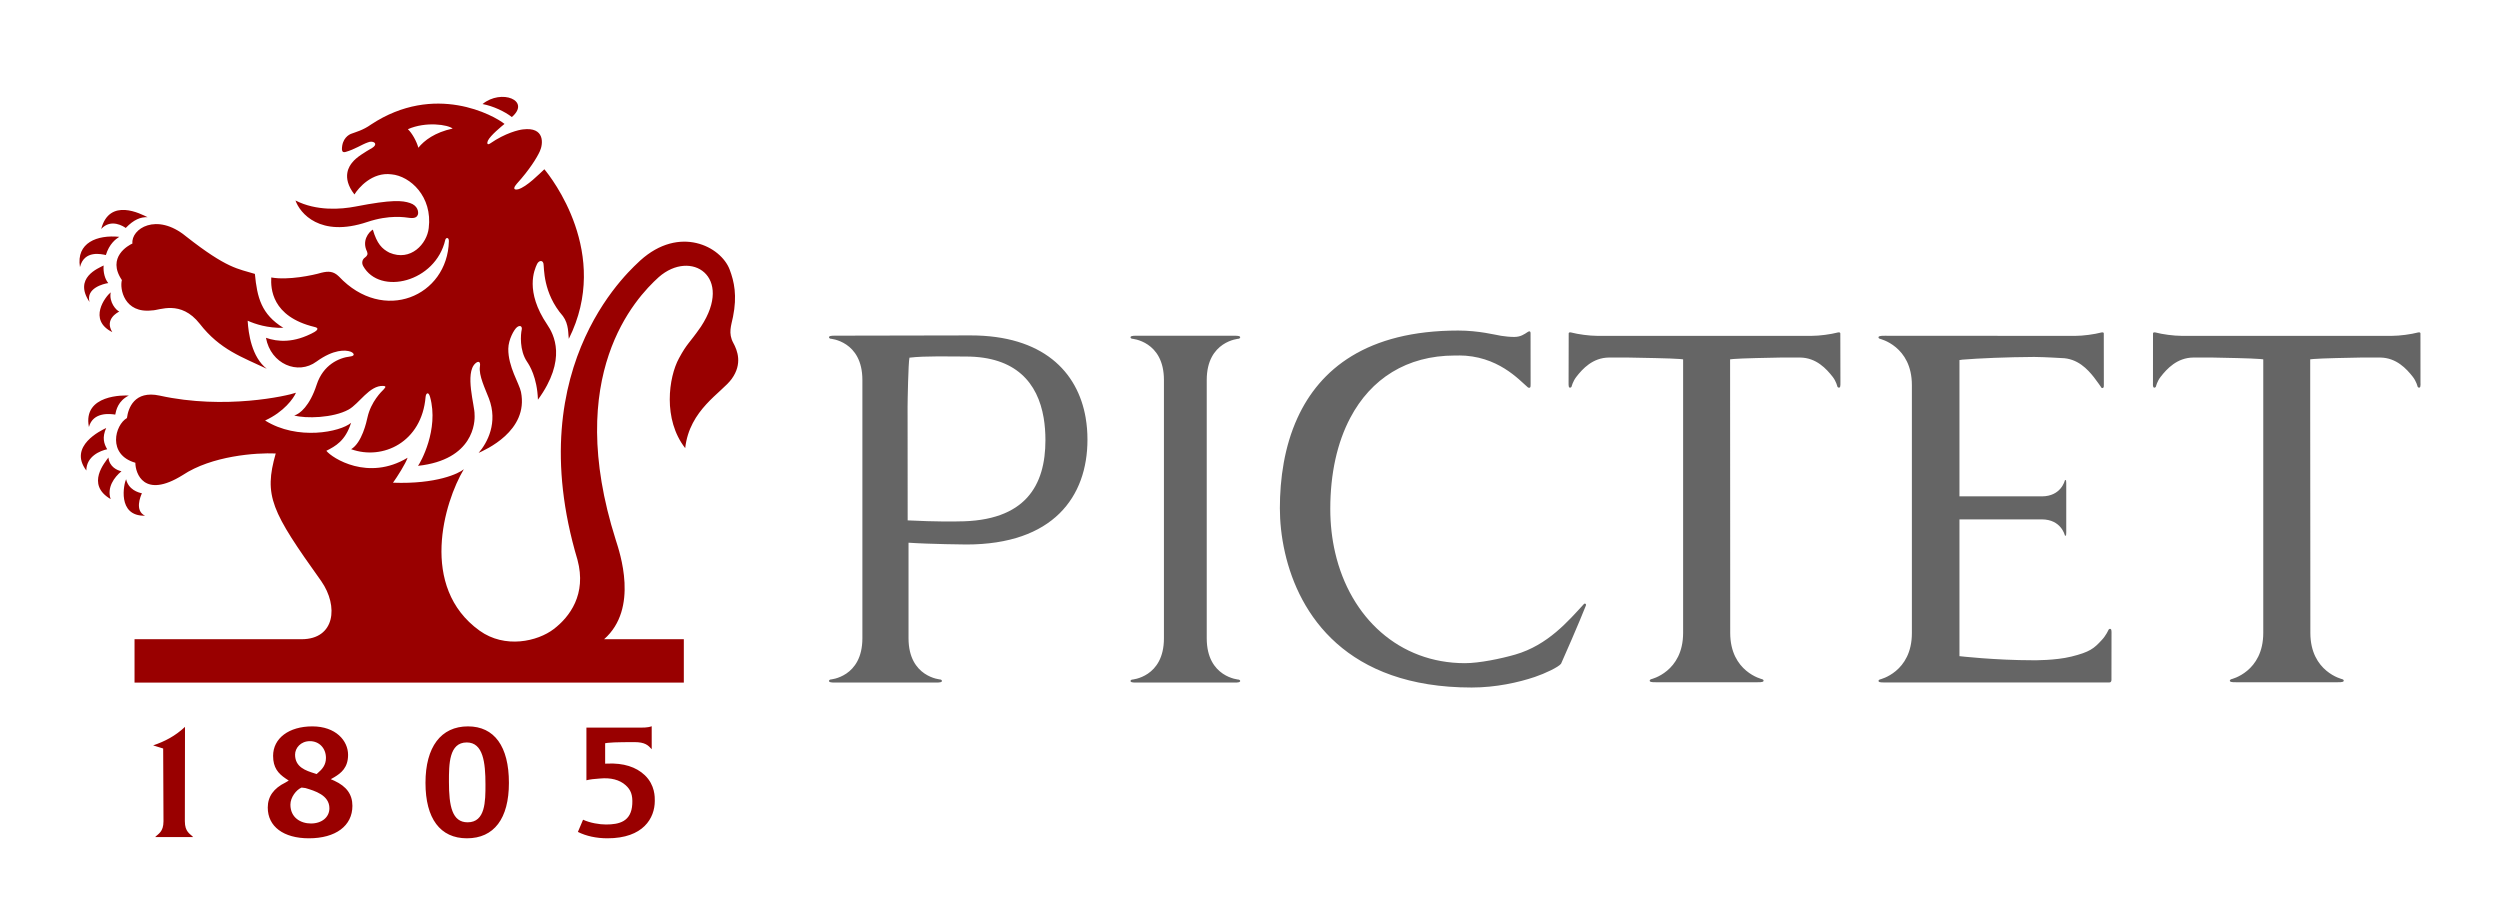 <?xml version="1.0" encoding="UTF-8"?>
<svg xmlns="http://www.w3.org/2000/svg" width="134" height="49" viewBox="0 0 134 49" fill="none">
  <g filter="url(#filter0_d_1629_271)">
    <path fill-rule="evenodd" clip-rule="evenodd" d="M25.064 40.076C24.234 40.076 24.063 39.209 24.063 37.906C24.063 36.964 24.063 35.795 25.019 35.795C25.899 35.795 26.021 36.876 26.021 38.043C26.021 38.949 26.021 40.076 25.064 40.076ZM25.084 34.934C23.635 34.934 22.806 36.036 22.806 37.961C22.806 39.877 23.596 40.933 25.027 40.933C26.479 40.933 27.278 39.877 27.278 37.961C27.278 36.008 26.498 34.934 25.084 34.934ZM16.667 40.139C16.119 40.139 15.566 39.828 15.566 39.13C15.566 38.736 15.88 38.331 16.165 38.213L16.373 38.24C16.874 38.39 17.656 38.619 17.656 39.324C17.656 39.802 17.25 40.139 16.667 40.139ZM16.611 35.726C17.109 35.726 17.471 36.103 17.471 36.625C17.471 37.008 17.263 37.239 17.036 37.431L16.97 37.49L16.859 37.453C16.394 37.306 15.816 37.122 15.816 36.45C15.816 36.095 16.115 35.726 16.611 35.726ZM17.927 37.851L17.73 37.764L17.921 37.656C18.287 37.435 18.657 37.145 18.657 36.46C18.657 35.701 17.999 34.934 16.741 34.934C15.485 34.934 14.638 35.571 14.638 36.514C14.638 37.145 14.908 37.457 15.313 37.73L15.477 37.838L15.3 37.944C14.669 38.253 14.352 38.694 14.352 39.286C14.352 40.302 15.196 40.933 16.556 40.933C17.994 40.933 18.889 40.264 18.889 39.194C18.889 38.578 18.574 38.152 17.927 37.851ZM32.562 36.928L32.436 36.934V35.837L32.581 35.816C32.895 35.775 33.911 35.777 33.994 35.777C34.579 35.777 34.736 35.944 34.932 36.158L34.931 34.927C34.704 35.011 34.452 34.998 34.26 34.998H31.432V37.823C31.601 37.778 31.887 37.742 32.161 37.728C32.737 37.672 33.214 37.798 33.535 38.087C33.808 38.333 33.919 38.602 33.89 39.101C33.837 40.038 33.192 40.193 32.48 40.193C32.132 40.193 31.624 40.111 31.252 39.936L30.975 40.591C31.417 40.812 31.961 40.933 32.56 40.933C34.482 40.933 35.097 39.85 35.097 38.928C35.097 38.739 35.119 38.084 34.561 37.55C34.092 37.105 33.42 36.893 32.562 36.928ZM9.908 40.019L9.916 34.96C9.395 35.449 8.84 35.738 8.208 35.953L8.746 36.12L8.763 40.019C8.763 40.598 8.48 40.689 8.316 40.868H10.355C10.191 40.689 9.908 40.598 9.908 40.019Z" fill="#990000"></path>
    <path d="M98.514 13.819C98.126 13.922 97.52 14.001 97.125 14.001H85.596C85.201 14.001 84.596 13.922 84.205 13.819C84.06 13.792 84.082 13.891 84.082 13.891L84.076 16.471C84.076 16.598 84.074 16.661 84.087 16.715C84.11 16.812 84.213 16.793 84.241 16.71C84.241 16.71 84.302 16.444 84.492 16.199C84.823 15.771 85.367 15.172 86.242 15.164L87.296 15.165C87.865 15.176 89.597 15.203 90.046 15.243L90.215 15.261V18.394V25.622V29.923C90.215 32.017 88.496 32.406 88.496 32.406C88.424 32.428 88.377 32.517 88.493 32.55C88.546 32.568 88.634 32.568 88.759 32.568H94.193C94.322 32.568 94.407 32.568 94.459 32.55C94.575 32.517 94.529 32.428 94.456 32.406C94.456 32.406 92.739 32.017 92.739 29.923L92.738 25.622L92.734 18.394L92.733 15.261L92.898 15.243C93.346 15.203 94.859 15.175 95.425 15.165L96.482 15.164C97.356 15.172 97.896 15.771 98.232 16.199C98.422 16.444 98.48 16.71 98.48 16.71C98.51 16.792 98.612 16.811 98.635 16.715C98.648 16.661 98.647 16.598 98.647 16.471L98.641 13.891C98.641 13.891 98.662 13.792 98.514 13.819ZM129.738 16.471L129.736 13.89C129.736 13.89 129.76 13.792 129.612 13.819C129.223 13.922 128.618 14.001 128.221 14.001H116.917C116.521 14.001 115.917 13.922 115.527 13.819C115.382 13.792 115.401 13.89 115.401 13.89L115.399 16.471C115.399 16.598 115.391 16.661 115.409 16.715C115.43 16.812 115.532 16.793 115.561 16.71C115.561 16.71 115.619 16.444 115.81 16.199C116.143 15.771 116.688 15.172 117.562 15.164L118.616 15.165C119.184 15.176 120.694 15.203 121.141 15.243L121.311 15.26V18.393V25.622V29.923C121.311 32.017 119.593 32.406 119.593 32.406C119.519 32.428 119.473 32.517 119.589 32.55C119.642 32.568 119.729 32.568 119.855 32.568H125.292C125.418 32.568 125.503 32.568 125.555 32.55C125.671 32.517 125.627 32.428 125.553 32.406C125.553 32.406 123.835 32.017 123.835 29.923L123.833 25.622L123.827 18.393V15.26L123.994 15.243C124.442 15.203 125.954 15.175 126.526 15.165L127.575 15.164C128.449 15.172 128.992 15.771 129.328 16.199C129.517 16.444 129.579 16.71 129.579 16.71C129.603 16.792 129.706 16.811 129.73 16.715C129.746 16.661 129.738 16.598 129.738 16.471ZM68.874 25.622C69.629 28.939 72.159 32.851 78.88 32.851C80.177 32.851 81.398 32.578 82.267 32.284C82.808 32.103 83.54 31.756 83.673 31.575C83.698 31.541 84.718 29.195 85.001 28.463C85.042 28.355 84.938 28.333 84.906 28.367C84.067 29.278 82.973 30.576 81.22 31.084C80.445 31.307 79.292 31.546 78.521 31.546C74.996 31.546 72.371 29.107 71.565 25.623C71.393 24.883 71.303 24.098 71.303 23.278C71.303 21.382 71.674 19.72 72.375 18.395C73.478 16.303 75.403 15.056 77.976 15.056C78.308 15.056 78.175 15.055 78.175 15.051C80.284 15.051 81.426 16.367 81.892 16.761C81.924 16.789 82.038 16.823 82.038 16.685L82.041 16.575L82.038 13.864C82.038 13.709 81.932 13.766 81.893 13.79C81.702 13.916 81.507 14.06 81.161 14.06C80.933 14.06 80.686 14.034 80.458 13.999C80.166 13.953 79.263 13.717 78.16 13.717C73.254 13.717 70.738 15.793 69.547 18.395C68.842 19.933 68.601 21.656 68.601 23.24C68.601 23.94 68.677 24.762 68.874 25.622ZM51.342 23.947C51.35 23.955 50.139 23.969 48.651 23.892L48.647 18.394L48.646 17.829C48.646 17.508 48.685 15.432 48.747 15.171C49.587 15.069 50.993 15.11 51.767 15.11C54.459 15.11 55.624 16.53 55.941 18.398C56.005 18.782 56.035 19.181 56.035 19.593C56.035 22 54.985 23.947 51.342 23.947ZM58.192 18.394C57.764 15.907 55.883 13.978 52.025 13.978L44.768 13.992C44.642 13.992 44.555 13.993 44.505 14.011C44.387 14.046 44.434 14.135 44.507 14.154C44.507 14.154 46.224 14.271 46.224 16.366V18.395V25.623V30.21C46.224 32.305 44.507 32.422 44.507 32.422C44.434 32.44 44.386 32.531 44.505 32.565C44.555 32.583 44.642 32.585 44.768 32.585H50.151C50.278 32.585 50.364 32.583 50.419 32.565C50.533 32.531 50.49 32.44 50.414 32.422C50.414 32.422 48.697 32.305 48.697 30.21V25.623V25.089C49.847 25.168 51.797 25.185 51.797 25.185C56.45 25.185 58.288 22.625 58.288 19.565C58.288 19.166 58.257 18.775 58.192 18.399M64.681 18.393V16.367C64.681 14.274 66.402 14.155 66.402 14.155C66.476 14.137 66.52 14.048 66.403 14.013C66.35 13.997 66.264 13.995 66.137 13.995H60.932C60.805 13.995 60.719 13.997 60.667 14.013C60.55 14.048 60.595 14.137 60.668 14.155C60.668 14.155 62.387 14.274 62.387 16.367V18.393V25.621V30.213C62.387 32.311 60.668 32.428 60.668 32.428C60.595 32.445 60.55 32.532 60.667 32.568C60.719 32.585 60.805 32.585 60.932 32.585H66.137C66.264 32.585 66.35 32.585 66.403 32.568C66.519 32.532 66.476 32.445 66.402 32.428C66.402 32.428 64.681 32.311 64.681 30.213V25.621M113.008 29.776C113.008 29.776 112.877 30.073 112.654 30.306C112.239 30.758 112.015 30.948 111.029 31.192C110.165 31.407 108.993 31.39 108.993 31.39C106.918 31.39 105.027 31.17 105.027 31.17V25.621V23.839H109.438C110.476 23.839 110.671 24.681 110.671 24.681C110.678 24.717 110.724 24.739 110.742 24.685C110.748 24.657 110.751 24.614 110.751 24.552V21.895C110.751 21.83 110.748 21.789 110.742 21.763C110.724 21.706 110.678 21.729 110.671 21.763C110.671 21.763 110.476 22.605 109.438 22.605H105.027V18.393V15.3L105.183 15.277C106.045 15.206 107.557 15.14 109.035 15.132C109.698 15.14 110.43 15.192 110.484 15.192C111.357 15.201 111.897 15.794 112.234 16.22C112.424 16.466 112.606 16.732 112.606 16.732C112.631 16.814 112.732 16.83 112.76 16.736C112.769 16.682 112.766 16.618 112.766 16.492L112.763 13.889C112.763 13.889 112.786 13.792 112.638 13.82C112.25 13.923 111.644 14.002 111.248 14.002H109.395L101.021 13.997C100.894 13.997 100.807 14.001 100.756 14.017C100.639 14.052 100.688 14.139 100.757 14.159C100.757 14.159 102.477 14.547 102.477 16.643V18.393V25.622V29.933C102.477 32.03 100.762 32.419 100.762 32.419C100.688 32.438 100.641 32.527 100.757 32.563C100.81 32.578 100.897 32.58 101.024 32.58H109.181L113.063 32.579C113.176 32.579 113.174 32.446 113.174 32.446L113.177 30.028C113.177 29.895 113.182 29.828 113.168 29.773C113.145 29.674 113.038 29.693 113.009 29.778" fill="#656565"></path>
    <path fill-rule="evenodd" clip-rule="evenodd" d="M22.423 3.919C22.335 3.579 22.081 3.127 21.863 2.925C22.835 2.498 24.014 2.685 24.262 2.891C23.307 3.098 22.745 3.523 22.423 3.919ZM29.178 5.072C28.934 5.295 28.229 6.023 27.769 6.147C27.453 6.213 27.565 6.001 27.698 5.852C28.381 5.1 28.788 4.439 28.936 4.106C29.122 3.705 29.206 2.79 28.031 2.936C27.805 2.96 27.086 3.128 26.28 3.685C26.097 3.81 26.1 3.65 26.152 3.539C26.282 3.26 26.907 2.752 27.042 2.642C26.485 2.194 23.31 0.415 19.885 2.676C19.46 2.98 19.067 3.078 18.845 3.163C18.699 3.211 18.331 3.418 18.327 4.003C18.341 4.112 18.366 4.181 18.521 4.145C19.018 4.006 19.387 3.746 19.716 3.633C19.994 3.51 20.299 3.698 19.963 3.919C19.534 4.172 19.101 4.425 18.88 4.711C18.755 4.859 18.263 5.48 18.998 6.423C19.212 6.074 19.942 5.209 20.982 5.344C21.987 5.435 23.19 6.536 22.98 8.224C22.889 9.06 22.021 10.036 20.872 9.543C20.472 9.338 20.205 9.064 19.984 8.306C19.749 8.449 19.387 8.914 19.674 9.487C19.724 9.619 19.696 9.701 19.568 9.8C19.437 9.881 19.361 10.07 19.467 10.262C20.356 11.849 23.349 11.133 23.869 8.849C23.907 8.724 24.065 8.71 24.06 8.929C23.989 11.88 20.553 13.363 18.163 10.817C17.876 10.537 17.612 10.523 17.22 10.62C16.792 10.749 15.45 11.036 14.54 10.872C14.508 11.444 14.548 12.965 16.855 13.524C17.153 13.583 16.961 13.736 16.843 13.802C15.752 14.4 14.883 14.327 14.255 14.106C14.512 15.515 15.97 16.119 16.964 15.38C17.898 14.706 18.517 14.758 18.781 14.845C18.974 14.916 19.059 15.073 18.777 15.107C18.163 15.176 17.318 15.559 16.973 16.621C16.607 17.753 16.064 18.2 15.77 18.268C16.376 18.445 17.861 18.406 18.683 17.954C19.253 17.64 19.799 16.65 20.541 16.685C20.654 16.697 20.725 16.712 20.554 16.885C20.468 16.967 19.885 17.526 19.698 18.369C19.646 18.605 19.404 19.726 18.821 20.077C20.518 20.687 22.609 19.703 22.812 17.272C22.83 17.073 22.966 16.97 23.05 17.272C23.54 19.025 22.53 20.811 22.406 20.969C25.39 20.642 25.47 18.618 25.436 18.211C25.459 17.792 24.893 15.995 25.483 15.475C25.637 15.337 25.768 15.369 25.724 15.642C25.648 16.115 26.013 16.852 26.204 17.352C26.702 18.651 26.126 19.726 25.654 20.276C25.971 20.125 28.353 19.115 27.924 17.005C27.832 16.553 27.231 15.655 27.245 14.691C27.253 14.201 27.553 13.659 27.714 13.535C27.884 13.406 28.001 13.499 27.964 13.671C27.908 13.914 27.833 14.773 28.25 15.389C28.37 15.564 28.793 16.221 28.833 17.424C30.411 15.256 29.68 13.914 29.333 13.402C28.12 11.608 28.647 10.454 28.782 10.161C28.874 9.96 29.084 9.92 29.13 10.13C29.175 10.339 29.084 11.698 30.173 12.943C30.501 13.387 30.449 13.922 30.487 14.163C32.774 9.595 29.529 5.492 29.178 5.072ZM37.571 13.508C36.923 14.443 36.847 14.368 36.393 15.204C35.837 16.221 35.521 18.481 36.727 20.02C36.953 17.955 38.685 17.05 39.218 16.311C39.807 15.497 39.525 14.785 39.305 14.381C39.02 13.855 39.197 13.443 39.289 12.98C39.516 11.849 39.355 11.096 39.109 10.447C38.641 9.211 36.424 8.058 34.316 9.964C34.119 10.191 27.765 15.338 30.953 26.005C31.451 27.858 30.532 29.065 29.688 29.713C28.812 30.385 27.066 30.779 25.706 29.804C22.451 27.466 23.807 22.914 24.862 21.15C24.607 21.373 23.402 21.959 21.065 21.873C21.292 21.557 21.745 20.845 21.847 20.534C19.737 21.807 17.8 20.554 17.492 20.163C17.981 19.914 18.509 19.636 18.818 18.663C18.245 19.153 15.946 19.628 14.209 18.539C15.223 18.075 15.736 17.352 15.864 17.05C15.403 17.216 12.057 17.977 8.556 17.204C7.2 16.911 6.872 17.882 6.804 18.407C6.16 18.776 5.741 20.37 7.255 20.804C7.255 21.362 7.708 22.763 9.789 21.467C11.355 20.426 13.724 20.261 14.779 20.306C14.13 22.582 14.538 23.396 17.22 27.15C18.154 28.491 17.959 30.262 16.165 30.262C15.741 30.262 7.211 30.262 7.211 30.262V32.589H36.653V30.262C36.653 30.262 32.788 30.262 32.38 30.262C34.255 28.612 33.215 25.605 33.003 24.934C30.199 16.1 34.051 11.992 35.309 10.854C37.043 9.333 39.334 10.824 37.571 13.508ZM15.838 6.746C16.968 7.323 18.276 7.221 19.052 7.071C21.034 6.686 21.562 6.746 21.976 6.882C22.407 7.023 22.44 7.376 22.4 7.498C22.367 7.6 22.276 7.718 21.965 7.68C21.701 7.646 20.88 7.498 19.681 7.9C17.155 8.746 16.074 7.425 15.838 6.746ZM27.435 2.274C27.06 1.978 26.432 1.684 25.864 1.577C26.872 0.752 28.47 1.38 27.435 2.274ZM7.607 22.44C7.411 22.4 6.886 22.249 6.759 21.685C6.641 21.912 6.257 23.677 7.773 23.642C7.207 23.377 7.532 22.599 7.607 22.44ZM6.511 21.26C6.294 21.215 5.86 21.031 5.812 20.522C5.65 20.759 4.57 21.959 5.931 22.751C5.721 22.133 6.12 21.578 6.511 21.26ZM5.746 20.08C5.569 19.787 5.464 19.445 5.692 18.941C5.432 19.063 3.64 19.909 4.627 21.219C4.633 20.452 5.378 20.157 5.746 20.08ZM6.177 18.223C6.224 17.981 6.33 17.486 6.904 17.202C6.683 17.185 4.421 17.129 4.766 18.887C4.988 18.061 5.922 18.18 6.177 18.223ZM10.709 13.357C11.79 14.751 12.999 15.147 14.296 15.765C13.493 15.142 13.313 13.873 13.275 13.19C13.681 13.372 14.341 13.591 15.189 13.572C14.009 12.847 13.783 11.951 13.662 10.681C12.759 10.402 12.185 10.409 9.97 8.669C8.387 7.367 7.015 8.27 7.098 9.053C6.895 9.143 5.703 9.784 6.533 11.012C6.407 11.473 6.653 12.815 8.155 12.637C8.544 12.641 9.683 12.053 10.709 13.357ZM5.934 11.67C5.835 12.211 6.234 12.633 6.393 12.701C6.302 12.745 5.594 13.112 6.018 13.802C4.694 13.139 5.653 11.894 5.934 11.67ZM5.803 11.173C5.628 10.967 5.523 10.598 5.554 10.23C5.273 10.379 3.927 10.89 4.797 12.185C4.599 11.442 5.55 11.21 5.803 11.173ZM6.392 8.694C5.215 8.577 4.072 9.006 4.286 10.317C4.513 9.386 5.455 9.624 5.674 9.671C5.86 9.066 6.201 8.818 6.392 8.694ZM6.739 8.219C7.171 7.77 7.539 7.625 7.91 7.642C7.561 7.47 5.874 6.573 5.424 8.273C5.957 7.692 6.634 8.143 6.739 8.219Z" fill="#990000"></path>
  </g>
  <defs>
    <filter id="filter0_d_1629_271" x="-1" y="0" width="136" height="50.125" color-interpolation-filters="sRGB">
      <feFlood flood-opacity="0" result="BackgroundImageFix"></feFlood>
      <feColorMatrix in="SourceAlpha" type="matrix" values="0 0 0 0 0 0 0 0 0 0 0 0 0 0 0 0 0 0 127 0" result="hardAlpha"></feColorMatrix>
      <feOffset dy="4"></feOffset>
      <feGaussianBlur stdDeviation="2"></feGaussianBlur>
      <feComposite in2="hardAlpha" operator="out"></feComposite>
      <feColorMatrix type="matrix" values="0 0 0 0 0 0 0 0 0 0 0 0 0 0 0 0 0 0 0.25 0"></feColorMatrix>
      <feBlend mode="normal" in2="BackgroundImageFix" result="effect1_dropShadow_1629_271"></feBlend>
      <feBlend mode="normal" in="SourceGraphic" in2="effect1_dropShadow_1629_271" result="shape"></feBlend>
    </filter>
  </defs>
</svg>
